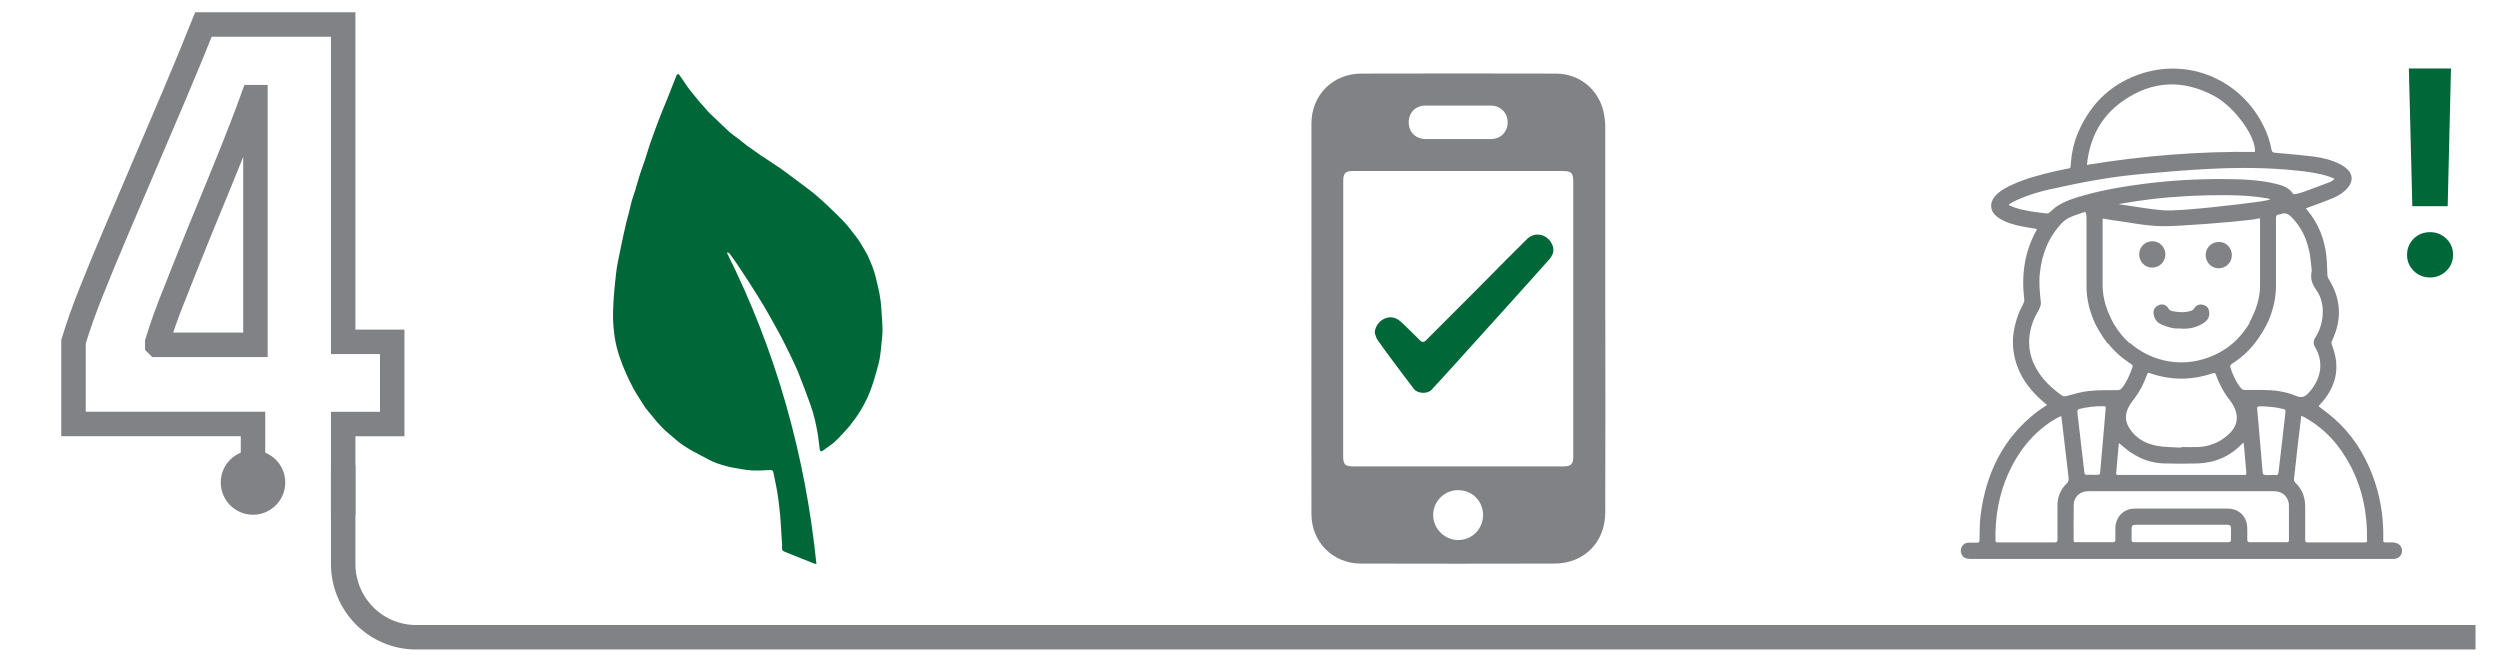 <?xml version="1.0" encoding="UTF-8"?><svg id="Layer_2" xmlns="http://www.w3.org/2000/svg" viewBox="0 0 289.13 76.54"><defs><style>.cls-1,.cls-2{fill:none;}.cls-3{fill:#808285;}.cls-2{stroke:#808285;stroke-miterlimit:10;stroke-width:2.83px;}.cls-4{fill:#006838;}</style></defs><g id="User_s_manual"><path class="cls-3" d="M185.66,36.88c0,7.47.02,14.94-.01,22.41-.02,3.49-2.51,5.88-5.86,5.89-7.47.02-14.94.02-22.41,0-3.22,0-5.71-2.49-5.71-5.72-.02-9.91,0-19.83,0-29.74,0-5.15,0-10.29,0-15.44.01-3.3,2.47-5.76,5.78-5.77,7.49-.02,14.98-.02,22.47,0,2.69,0,4.91,1.77,5.52,4.37.13.57.21,1.18.21,1.77.01,7.41,0,14.82,0,22.23ZM155.34,36.88c0,5.27,0,10.53,0,15.8,0,1.07.19,1.26,1.27,1.26,8.07,0,16.14,0,24.21,0,.86,0,1.13-.26,1.13-1.1,0-10.61,0-21.22,0-31.83,0-1.02-.21-1.23-1.24-1.23-8.09,0-16.18,0-24.27,0-.84,0-1.09.26-1.09,1.13,0,5.33,0,10.65,0,15.98ZM168.61,16.08h0c1.28,0,2.56,0,3.84,0,1.12-.01,1.92-.84,1.91-1.94,0-1.09-.82-1.92-1.94-1.93-2.52-.01-5.04-.01-7.56,0-1.17,0-1.95.83-1.94,1.98.01,1.1.81,1.88,1.96,1.89,1.24,0,2.48,0,3.72,0ZM168.65,56.68c-1.6,0-2.9,1.29-2.9,2.88,0,1.58,1.31,2.89,2.89,2.9,1.6,0,2.88-1.29,2.88-2.89,0-1.62-1.26-2.89-2.88-2.88Z"/><path class="cls-4" d="M158.99,38.49c.05-1.14,1.23-2.11,2.38-1.69.38.14.71.46,1.01.75.64.6,1.25,1.23,1.87,1.84.21.21.43.21.64,0,1.68-1.68,3.37-3.36,5.05-5.05,1.43-1.44,2.86-2.89,4.29-4.33.79-.79,1.59-1.58,2.38-2.37.81-.8,2.07-.63,2.71.3.54.78.39,1.45-.16,2.08-1.5,1.69-3.01,3.36-4.52,5.04-2.07,2.3-4.15,4.6-6.22,6.89-.95,1.05-1.9,2.1-2.87,3.14-.47.5-1.6.44-2.02-.1-.8-1.04-1.59-2.09-2.37-3.14-.63-.85-1.26-1.69-1.86-2.56-.16-.23-.21-.53-.31-.79Z"/><path class="cls-2" d="M29.26,55.98v-6.95H8.5v-9.51c.53-1.75,1.22-3.71,2.08-5.85.86-2.15,1.81-4.45,2.85-6.9,1.04-2.45,2.13-5,3.26-7.64,1.13-2.65,2.29-5.35,3.46-8.11,1.17-2.76,2.3-5.49,3.38-8.19h16.16v36.7h5.67v9.51h-5.67v10.49"/><path class="cls-3" d="M32.99,55.8c0,2.06-1.67,3.73-3.73,3.73s-3.73-1.67-3.73-3.73,1.67-3.73,3.73-3.73,3.73,1.67,3.73,3.73Z"/><path class="cls-2" d="M18.19,39.88h11.35V11.24h-.28c-.76,2.1-1.57,4.19-2.41,6.29-.84,2.1-1.69,4.16-2.53,6.21-.84,2.04-1.65,4.01-2.41,5.91-.76,1.9-1.47,3.68-2.12,5.34-.65,1.66-1.18,3.19-1.6,4.58v.31Z"/><path class="cls-2" d="M286.3,73.7H48.14c-4.67,0-8.45-3.78-8.45-8.5v-11.34"/><path class="cls-3" d="M252.15,37.98c-.76.08-1.47-.16-2.17-.45-.56-.24-.85-.7-.92-1.28-.06-.48.27-.88.75-1.01.42-.11.78.08,1.03.51.06.1.21.19.34.22.75.16,1.5.21,2.24-.03.11-.04.24-.12.3-.22.25-.41.62-.59,1.06-.47.48.13.67.38.72.87.08.72-.38,1.1-.9,1.39-.76.42-1.58.56-2.45.49Z"/><path class="cls-3" d="M258.12,29.51c0,.85-.68,1.52-1.53,1.52-.84,0-1.51-.69-1.5-1.55.01-.85.69-1.51,1.54-1.5.83,0,1.49.69,1.49,1.53Z"/><path class="cls-3" d="M276.86,62.73c-.28,0-.55,0-.83,0-.4,0-.41,0-.4-.41.05-2.56-.35-5.03-1.27-7.42-.97-2.53-2.41-4.74-4.45-6.53-.56-.49-1.16-.92-1.75-1.38,0,0,0-.02,0-.04.05-.06.1-.12.15-.17,1.88-2,2.41-4.28,1.38-6.87-.08-.21-.06-.37.04-.56,1.15-2.45,1.02-4.83-.44-7.12-.07-.11-.11-.26-.12-.4-.04-.74-.04-1.49-.12-2.23-.22-1.98-.92-3.76-2.21-5.29-.05-.06-.09-.12-.16-.21.12-.05.21-.08.31-.12.93-.35,1.88-.67,2.8-1.06.7-.3,1.35-.7,1.83-1.33.51-.68.47-1.43-.14-2.01-.26-.25-.57-.45-.89-.61-.92-.46-1.91-.72-2.92-.85-1.53-.19-3.06-.32-4.59-.46-.24-.02-.33-.11-.37-.34-.17-.94-.48-1.83-.89-2.68-2.56-5.28-8.39-7.89-13.96-6.19-3.5,1.07-5.97,3.37-7.46,6.72-.56,1.26-.84,2.6-.92,3.98,0,.16-.01.29-.22.33-.5.09-1.01.2-1.51.31-1.73.4-3.45.84-5.08,1.59-.72.33-1.42.71-1.95,1.32-.64.74-.59,1.68.17,2.31.27.22.58.4.9.55.89.41,1.84.6,2.8.76.32.05.64.11.95.16,0,.07,0,.09,0,.11-.01.04-.03.07-.05.1-1.37,2.49-1.72,5.15-1.38,7.95.02.13-.02.28-.08.41-.18.41-.41.8-.57,1.22-.79,2.03-.91,4.07-.14,6.14.59,1.57,1.6,2.83,2.84,3.93.18.16.37.32.58.5-.22.14-.4.26-.58.38-.18.12-.36.25-.54.38-3.95,3.02-5.94,7.13-6.56,12-.12.96-.1,1.93-.13,2.89,0,.2-.06.27-.26.27-.34-.01-.69-.01-1.03,0-.62.03-1.03.67-.81,1.26.16.44.48.62,1.08.62,16.25,0,32.5,0,48.75,0,.09,0,.17,0,.26,0,.51-.04.89-.46.88-.95,0-.51-.41-.92-.93-.93ZM267.07,29.01c.15.78.2,1.57.29,2.29-.2.88.03,1.55.52,2.23.68.95.85,2.08.71,3.23-.1.81-.38,1.6-.83,2.3-.22.34-.24.71-.03,1.06,1.07,1.79.7,3.73-.69,5.27-.46.52-.85.68-1.55.38-1.2-.51-2.49-.66-3.8-.67-.7,0-1.41,0-2.11,0-.13,0-.3-.08-.38-.18-.62-.73-.99-1.6-1.28-2.51-.02-.08.08-.24.16-.3,1.04-.67,1.96-1.47,2.71-2.44h0s.02-.03.03-.04c.15-.2.3-.4.44-.61.28-.43.56-.88.81-1.33.11-.21.22-.43.31-.65.52-1.25.84-2.56.84-3.93.01-2.61,0-5.23,0-7.84,0-.26.05-.43.3-.46.02,0,.05,0,.08,0,.04,0,.08,0,.11-.02.56-.26.96-.04,1.37.38,1.04,1.09,1.68,2.38,1.97,3.85ZM262,54.92c-.22.01-.3-.07-.32-.29-.1-1.21-.21-2.42-.31-3.63-.11-1.22-.2-2.44-.32-3.66-.03-.26.04-.35.31-.35.92,0,1.82.1,2.71.31.2.05.28.13.25.36-.27,2.31-.54,4.62-.8,6.93-.03.25-.09.39-.38.35-.18-.03-.36,0-.54,0h0c-.2,0-.4-.01-.6,0ZM244.56,37.6c-.07-.09-.13-.19-.17-.29-.09-.17-.19-.34-.27-.52-.25-.51-.45-1.02-.61-1.55-.21-.71-.33-1.44-.34-2.2,0-2.5,0-5,0-7.5,0-.07.01-.15.03-.27.39.07.74.14,1.1.19,1.9.24,3.79.67,5.71.7,2.04.03,8.32-.49,10.24-.73.36-.04.71-.12,1.1-.19.01.12.03.19.03.27,0,2.5,0,5,0,7.5,0,.78-.13,1.52-.35,2.25-.16.51-.36,1.01-.6,1.5-.08.16-.16.32-.25.48,0,.03,0,.05-.01.08-.06.18-.19.33-.29.49-.47.71-1.02,1.34-1.64,1.88h0c-.98.85-2.14,1.48-3.5,1.87-2.96.86-6.1.1-8.38-1.87h-.07c-.66-.58-1.24-1.27-1.72-2.07ZM244.96,23.62c.12-.02.25-.05.37-.07,1.14-.2,2.27-.37,3.41-.51,2.88-.34,5.77-.49,8.68-.47,1.59.01,3.17.09,4.74.36.12.02.24.06.36.1,0,0,0,0,0,0,0,.02,0,.04,0,.06-.36.07-.72.16-1.08.21-2.36.33-9.33,1.17-11.26,1.02-1.75-.14-3.48-.47-5.22-.72ZM248.3,43.33c.07-.2.13-.25.35-.17,2.42.84,4.85.84,7.27,0,.21-.07.28-.03.35.17.38,1.07.9,2.05,1.61,2.95.33.42.62.94.74,1.46.28,1.14-.27,2.01-1.11,2.7-.94.78-2.05,1.2-3.27,1.26-.65.03-1.31,0-1.97,0,0,.02,0,.05,0,.07-.94-.06-1.89-.04-2.81-.21-1.34-.25-2.51-.89-3.24-2.12-.47-.79-.46-1.61-.02-2.4.22-.39.49-.75.76-1.11.59-.8,1.02-1.68,1.35-2.61ZM246.52,52.38c1.16.78,2.44,1.19,3.83,1.22,1.27.03,2.55.04,3.82,0,2.01-.07,3.75-.82,5.15-2.3.03-.03.07-.06.14-.13.03.15.05.26.06.37.09,1,.17,2,.26,3,.03.38.03.39-.36.39-4.47,0-8.94,0-13.4,0-.35,0-.7,0-1.06,0-.15,0-.24-.05-.22-.22.1-1.13.2-2.27.3-3.4,0-.03.02-.05.03-.06.49.39.93.81,1.44,1.14ZM245.5,11.69c3.39-2.38,6.98-2.54,10.61-.57,2.38,1.29,4.84,4.76,4.68,6.45-6.49-.08-12.95.44-19.43,1.5.31-3.12,1.63-5.62,4.14-7.38ZM232.95,23.98c-.2-.07-.39-.16-.59-.25,0-.03-.01-.07-.02-.1.29-.16.57-.35.88-.48,1.23-.56,2.53-.96,3.84-1.25,1.84-.41,3.68-.8,5.53-1.11,1.69-.29,3.4-.51,5.11-.67,2.61-.24,5.23-.46,7.85-.59,3.34-.17,6.69-.16,10.03.19,1.28.13,2.55.29,3.78.7.19.06.38.16.66.27-.23.15-.38.29-.55.36-1.03.39-2.06.78-3.09,1.15-.3.11-.62.18-.94.25-.08.02-.22-.01-.26-.07-.47-.69-1.19-.93-1.93-1.11-2.02-.5-4.08-.55-6.15-.56-3.04-.02-6.06.16-9.07.54-2.31.29-4.61.68-6.86,1.3-1.13.31-2.25.65-3.25,1.28-.32.2-.58.5-.87.73-.09.07-.22.15-.32.13-1.27-.15-2.55-.29-3.77-.7ZM235.58,42.76c-1.07-1.8-1.16-3.69-.44-5.63.19-.51.51-.98.74-1.48.09-.2.18-.45.15-.67-.13-1.15-.24-2.31-.11-3.46.24-2.2,1.03-4.16,2.59-5.77.46-.48,1.06-.71,1.66-.92.28-.1.56-.19.84-.28,0,0,.3-.34.3.75,0,2.61,0,5.23,0,7.84,0,1.37.32,2.68.84,3.93.29.7.7,1.35,1.11,1.98.15.22.31.44.47.65h.05c.42.52.88,1,1.4,1.45.41.35.86.66,1.31.97.13.09.19.17.14.33-.3.85-.64,1.68-1.2,2.4-.15.19-.31.27-.55.27-1.1.01-2.21-.02-3.3.1-.87.09-1.72.36-2.58.58-.22.06-.39.05-.58-.09-1.12-.81-2.12-1.73-2.84-2.94ZM243.52,47.28c-.07.88-.14,1.75-.22,2.63-.13,1.52-.27,3.05-.4,4.57-.04.43-.04.43-.45.43-.17,0-.34,0-.51,0-.17,0-.35-.02-.51,0-.3.05-.35-.11-.38-.35-.23-2.06-.48-4.12-.72-6.19-.03-.27-.08-.53-.08-.8,0-.09.09-.24.17-.26.96-.25,1.94-.35,2.94-.33.22,0,.17.16.16.29ZM238.98,55.96c-.71.68-1.03,1.54-1.03,2.53,0,1.3,0,2.6,0,3.9,0,.24-.05.34-.31.34-2.19,0-4.37,0-6.56,0-.18,0-.3-.01-.3-.25-.05-2.67.38-5.24,1.47-7.68,1.11-2.49,2.72-4.57,5-6.07.28-.18.57-.34.86-.5.08-.04.17-.07.28-.11.07.56.13,1.08.2,1.61.21,1.82.42,3.65.64,5.47.04.32-.01.54-.26.78ZM257.73,62.71c-1.82,0-3.65,0-5.47,0-1.81,0-3.61,0-5.42,0-.26,0-.33-.08-.32-.33.02-.39,0-.78,0-1.18,0-.42.09-.51.5-.51,2.55,0,5.09,0,7.64,0,.96,0,1.92,0,2.88,0,.4,0,.48.09.48.49,0,.4-.01.8,0,1.21,0,.24-.07.31-.31.31ZM264.45,62.71c-1.41,0-2.81,0-4.22,0-.25,0-.34-.08-.33-.33.02-.42,0-.84,0-1.26,0-1.35-.93-2.3-2.27-2.3-1.79,0-3.57,0-5.36,0-1.8,0-3.59,0-5.39,0-1.06,0-1.87.63-2.16,1.66-.06.2-.06.42-.07.62,0,.43-.01.86,0,1.29,0,.24-.08.32-.31.32-1.36,0-2.72,0-4.08,0-.07,0-.13,0-.2,0-.18.02-.24-.07-.24-.23,0-1.37-.01-2.74.01-4.11.02-.85.63-1.46,1.47-1.55.09-.01.19-.01.28-.01,7.12,0,14.24,0,21.36,0,.84,0,1.41.36,1.68,1.08.07.18.1.39.1.59,0,1.32,0,2.64,0,3.96,0,.21-.07.28-.28.28ZM273.77,62.49c0,.2-.08.24-.26.24-2.21,0-4.43,0-6.64,0-.26,0-.27-.13-.27-.33,0-1.27,0-2.55,0-3.82,0-1.11-.37-2.03-1.17-2.79-.09-.08-.14-.25-.13-.37.15-1.36.31-2.72.46-4.08.12-1.01.24-2.01.36-3.02,0-.06.02-.11.03-.24.16.08.29.13.41.2,2.34,1.31,4.05,3.23,5.28,5.59,1.41,2.7,1.97,5.59,1.91,8.62Z"/><path class="cls-3" d="M250.43,29.43c0,.85-.68,1.52-1.53,1.52-.84,0-1.51-.69-1.5-1.55.01-.85.69-1.51,1.54-1.5.83,0,1.49.69,1.49,1.53Z"/><path class="cls-4" d="M281.04,32.09c-.74,0-1.37-.25-1.89-.76-.51-.51-.77-1.13-.77-1.86s.26-1.36.77-1.87c.52-.5,1.14-.75,1.89-.75s1.36.25,1.88.75c.52.5.78,1.13.78,1.87s-.26,1.35-.78,1.86c-.52.51-1.15.76-1.88.76ZM278.99,23.85l-.4-15.93h4.87l-.38,15.93h-4.09Z"/><path class="cls-4" d="M94.42,65.2c-1.3-12.64-4.68-24.63-10.34-35.95.03-.02.06-.05.09-.07.09.07.2.12.26.21.26.35.5.71.75,1.06.19.28.38.56.56.84.29.44.57.87.86,1.31.34.53.68,1.07,1.02,1.61.26.42.53.85.78,1.28.37.63.73,1.26,1.08,1.9.27.49.55.98.81,1.47.32.62.64,1.24.94,1.87.37.77.76,1.54,1.08,2.33.51,1.26.98,2.53,1.44,3.81.4,1.11.64,2.26.84,3.41.09.56.13,1.13.21,1.69.01.08.06.18.13.22.05.03.16-.02.22-.06.36-.26.72-.52,1.08-.78.16-.12.31-.25.45-.39.24-.23.47-.47.69-.71.3-.32.6-.64.88-.97.13-.15.23-.33.36-.48.68-.85,1.22-1.78,1.69-2.77.23-.49.42-1,.59-1.51.21-.61.38-1.23.56-1.86.1-.36.2-.73.27-1.1.06-.3.09-.61.13-.91.03-.23.05-.46.07-.69.05-.57.14-1.15.14-1.72,0-.87-.08-1.75-.14-2.62-.04-.52-.09-1.05-.19-1.56-.12-.67-.3-1.32-.45-1.99-.18-.8-.5-1.54-.82-2.28-.16-.38-.38-.73-.59-1.09-.19-.34-.39-.67-.61-.99-.23-.33-.48-.63-.72-.94-.17-.21-.33-.42-.5-.63-.2-.24-.41-.47-.63-.7-.21-.22-.43-.44-.65-.65-.35-.34-.69-.67-1.04-1-.34-.32-.67-.63-1.02-.93-.26-.23-.53-.47-.81-.68-.47-.36-.94-.72-1.41-1.07-.68-.51-1.36-1.01-2.04-1.51-.03-.02-.06-.05-.09-.07-.79-.52-1.58-1.04-2.37-1.57-.34-.23-.68-.48-1.02-.72-.16-.12-.33-.22-.49-.34-.25-.19-.5-.39-.74-.58-.05-.04-.09-.08-.14-.12-.42-.32-.86-.62-1.26-.97-.53-.47-1.03-.98-1.55-1.47-.23-.22-.48-.43-.7-.66-.22-.22-.42-.47-.63-.7-.18-.21-.37-.41-.55-.62-.21-.25-.42-.51-.62-.76-.25-.32-.52-.63-.76-.96-.31-.44-.6-.89-.9-1.33-.05-.08-.14-.14-.2-.2-.06.07-.15.13-.19.21-.34.86-.68,1.73-1.02,2.59-.05.14-.11.27-.17.41-.31.77-.63,1.53-.92,2.3-.34.89-.66,1.78-.97,2.68-.2.56-.35,1.14-.54,1.7-.19.58-.41,1.15-.6,1.73-.16.5-.3,1.01-.45,1.51-.02.07-.03.14-.05.2-.15.47-.32.93-.46,1.41-.12.43-.2.87-.31,1.3-.1.39-.22.77-.31,1.16-.1.41-.19.83-.28,1.24-.07.31-.14.61-.2.92-.09.45-.18.9-.28,1.35-.11.54-.23,1.08-.32,1.63-.08.49-.13.99-.18,1.48-.03.21-.05.43-.07.64-.06.69-.13,1.38-.16,2.07-.03.65-.06,1.31-.04,1.96.03.67.09,1.34.19,2,.23,1.44.71,2.81,1.3,4.14.27.61.57,1.21.88,1.8.22.42.49.81.74,1.22.2.32.4.65.62.96.25.34.54.67.81,1,.19.23.37.46.57.69.18.2.36.4.55.59.16.16.32.33.49.48.33.29.68.56,1,.85.61.55,1.3.99,2.01,1.39.63.36,1.29.67,1.93,1.03.59.33,1.23.51,1.87.7.6.18,1.22.27,1.84.38.44.08.89.13,1.34.16.47.02.94,0,1.41-.02.21,0,.42-.03.64-.04.19,0,.31.07.35.28.16.84.36,1.67.49,2.52.13.84.22,1.68.3,2.52.06.65.09,1.3.13,1.96.03.47.06.94.09,1.4,0,.02,0,.05,0,.07-.05.62.02.59.55.81,1.04.43,2.08.84,3.12,1.25.08.03.16.04.3.08Z"/><rect class="cls-1" width="289.13" height="76.54"/></g></svg>
